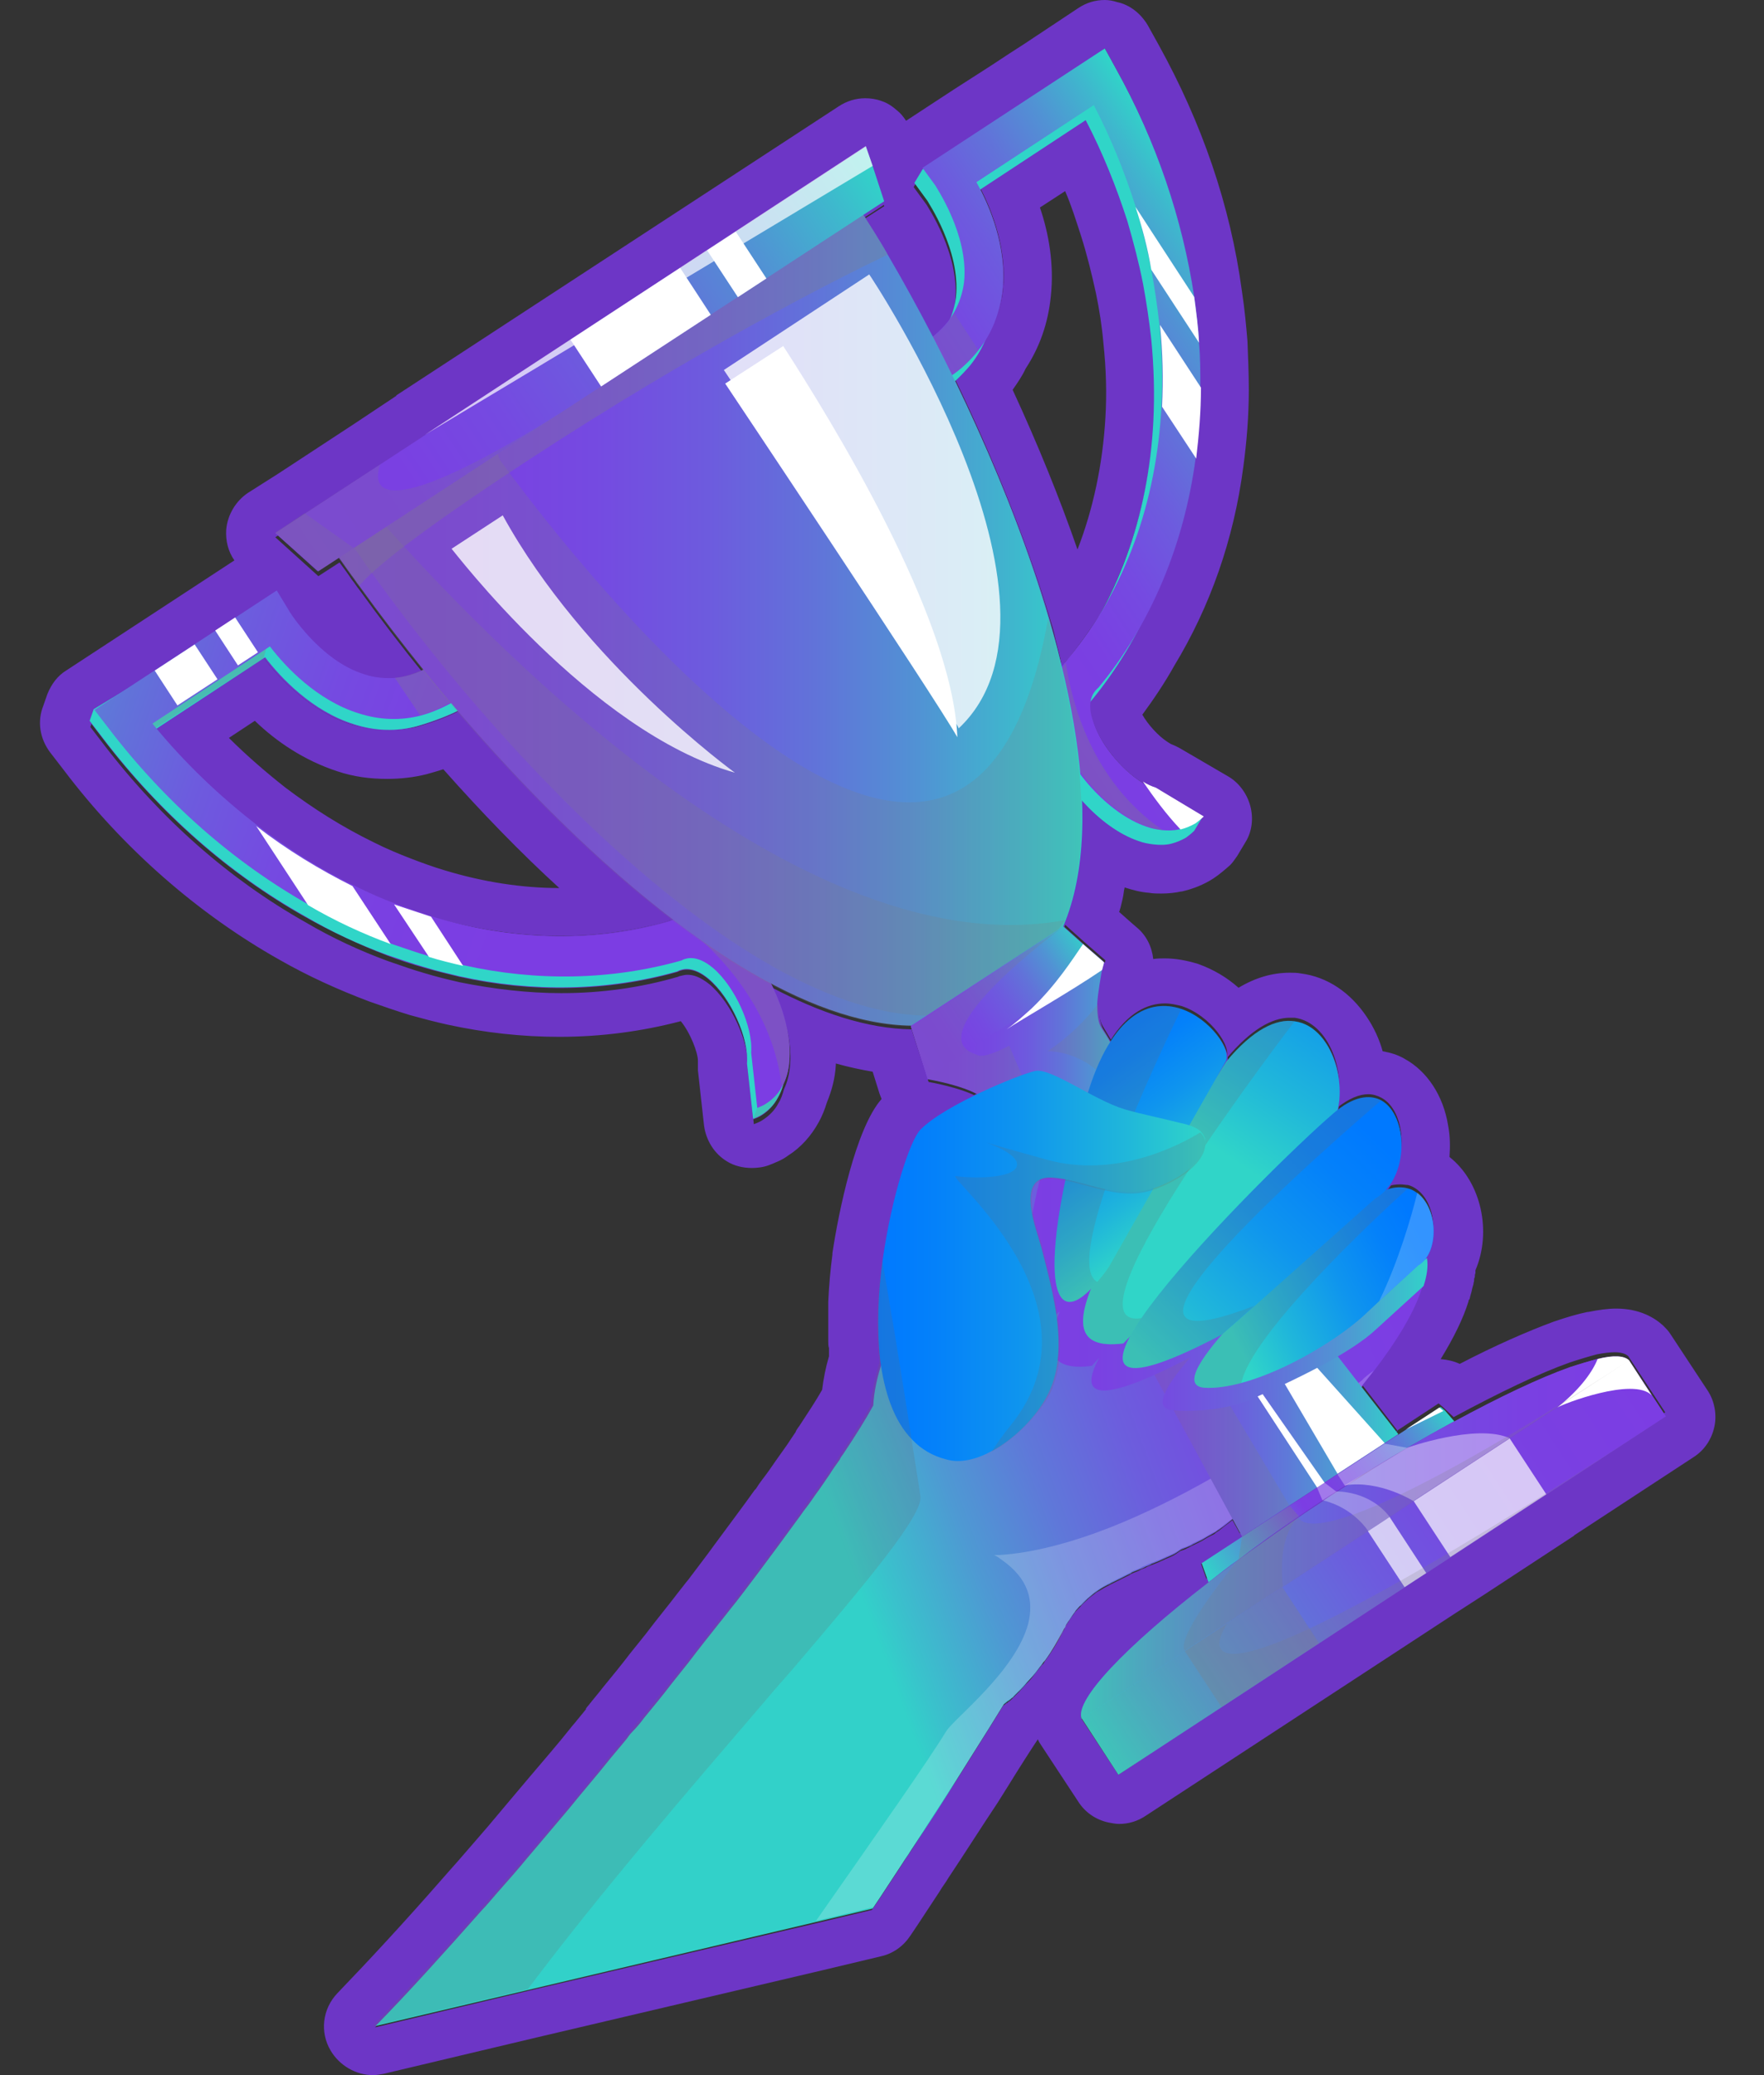 <svg width="17" height="20" viewBox="0 0 17 20" fill="none" xmlns="http://www.w3.org/2000/svg">
<rect x="0" y="0" width="17" height="20" fill="#333333" stroke="none"/>
<path opacity="0.2" d="M10.555 0.987L10.469 1.151L9.338 1.888L9.232 1.73L10.555 0.987Z" fill="#808080"/>
<path d="M9.799 1.027L9.453 1.254L9.672 1.59L10.019 1.363L9.799 1.027Z" fill="white"/>
<path d="M10.156 0.789L9.985 0.901L10.205 1.237L10.376 1.125L10.156 0.789Z" fill="white"/>
<path d="M14.903 14.401L16.055 13.651L15.699 13.112C15.653 13.066 15.548 13.066 15.397 13.098C15.318 13.118 15.232 13.145 15.133 13.177C14.838 13.283 14.449 13.46 14.015 13.704L13.91 13.605L13.87 13.572L13.239 13.987L12.89 14.217L13.344 13.921L13.476 13.835L13.12 13.375C13.16 13.322 13.199 13.276 13.239 13.223C13.463 12.934 13.64 12.645 13.713 12.408C13.719 12.395 13.719 12.381 13.726 12.375C13.726 12.368 13.726 12.368 13.726 12.362C13.732 12.348 13.732 12.329 13.739 12.316C13.739 12.309 13.739 12.309 13.739 12.302C13.739 12.296 13.739 12.289 13.745 12.283C13.745 12.276 13.745 12.27 13.745 12.263C13.745 12.256 13.745 12.243 13.745 12.237C13.745 12.23 13.745 12.217 13.745 12.21C13.745 12.204 13.745 12.197 13.745 12.184C13.745 12.171 13.745 12.158 13.745 12.145C13.87 11.973 13.838 11.645 13.666 11.513C13.64 11.493 13.607 11.473 13.574 11.467C13.515 11.447 13.436 11.454 13.357 11.487C13.581 11.243 13.548 10.75 13.318 10.625C13.213 10.566 13.068 10.585 12.89 10.723C12.982 10.408 12.824 9.894 12.482 9.855C12.305 9.835 12.088 9.934 11.824 10.243C11.877 10.131 11.673 9.829 11.397 9.737C11.186 9.664 10.93 9.717 10.713 10.052C10.686 10.006 10.66 9.967 10.633 9.921C10.601 9.868 10.594 9.783 10.594 9.691C10.601 9.572 10.62 9.441 10.64 9.362C10.647 9.316 10.66 9.289 10.66 9.289L10.653 9.283L10.601 9.237L10.456 9.112L10.258 8.934C10.265 8.914 10.272 8.894 10.278 8.875C10.285 8.855 10.291 8.835 10.298 8.816C10.305 8.802 10.305 8.789 10.311 8.776C10.324 8.743 10.331 8.71 10.338 8.677C10.344 8.664 10.344 8.651 10.351 8.638C10.364 8.592 10.37 8.552 10.377 8.506C10.377 8.493 10.383 8.473 10.383 8.46C10.39 8.427 10.397 8.394 10.397 8.362C10.397 8.342 10.403 8.329 10.403 8.309C10.41 8.263 10.416 8.217 10.416 8.171C10.416 8.158 10.416 8.138 10.416 8.118C10.416 8.085 10.423 8.046 10.423 8.013C10.423 7.993 10.423 7.973 10.423 7.954C10.423 7.914 10.423 7.875 10.423 7.835C10.423 7.816 10.423 7.789 10.423 7.769C10.423 7.75 10.423 7.737 10.423 7.717C10.588 7.901 10.785 8.059 10.982 8.125C11.035 8.144 11.081 8.151 11.127 8.158C11.186 8.164 11.245 8.164 11.298 8.151C11.351 8.138 11.397 8.118 11.443 8.092C11.469 8.072 11.495 8.052 11.522 8.026L11.601 7.894L11.14 7.625C11.101 7.612 11.055 7.592 11.015 7.566C10.811 7.441 10.607 7.184 10.541 6.96C10.515 6.881 10.515 6.822 10.528 6.776C10.68 6.592 10.811 6.394 10.93 6.191C11.245 5.671 11.449 5.079 11.535 4.447C11.568 4.223 11.581 3.993 11.581 3.763C11.581 3.618 11.574 3.473 11.568 3.329C11.555 3.184 11.541 3.033 11.522 2.888C11.416 2.144 11.16 1.394 10.765 0.684L10.66 0.493L10.133 0.842L10.002 0.927L9.811 1.052L9.462 1.276L8.903 1.644L8.824 1.776L8.949 1.947C8.949 1.954 9.278 2.421 9.226 2.875C9.219 2.954 9.199 3.033 9.166 3.098C9.12 3.158 9.068 3.217 9.002 3.269C8.857 2.993 8.712 2.723 8.568 2.473C8.528 2.401 8.482 2.335 8.443 2.263C8.41 2.204 8.37 2.144 8.337 2.092L8.541 1.96L8.43 1.618L8.37 1.434L4.094 4.191L4.101 4.184L3.66 4.473L2.936 4.947L2.647 5.131L3.061 5.506L3.265 5.375C3.305 5.427 3.344 5.487 3.384 5.539C3.41 5.572 3.43 5.605 3.456 5.638C3.647 5.901 3.857 6.177 4.081 6.454C3.989 6.493 3.897 6.519 3.811 6.533C3.712 6.546 3.607 6.533 3.509 6.5C3.074 6.362 2.772 5.875 2.772 5.875L2.66 5.691L0.903 6.842L0.864 6.954L0.995 7.125C1.548 7.848 2.212 8.427 2.936 8.835C3.193 8.98 3.462 9.105 3.732 9.21C3.851 9.256 3.976 9.296 4.094 9.329C4.206 9.362 4.318 9.388 4.423 9.414C5.133 9.572 5.851 9.559 6.528 9.368L6.541 9.362C6.574 9.348 6.68 9.309 6.831 9.441C7.041 9.618 7.219 10.006 7.199 10.256L7.258 10.789C7.291 10.776 7.324 10.763 7.351 10.743C7.41 10.704 7.456 10.651 7.495 10.585C7.515 10.546 7.535 10.506 7.548 10.454C7.581 10.388 7.601 10.309 7.607 10.217C7.627 9.993 7.548 9.717 7.423 9.467C7.897 9.717 8.357 9.868 8.778 9.875L8.943 10.381C8.943 10.381 9.252 10.434 9.43 10.533C9.206 10.638 8.982 10.77 8.87 10.881C8.772 10.98 8.594 11.52 8.508 12.125C8.489 12.263 8.476 12.408 8.469 12.552C8.469 12.572 8.469 12.585 8.469 12.605C8.469 12.618 8.469 12.638 8.469 12.651C8.469 12.671 8.469 12.697 8.469 12.717C8.469 12.73 8.469 12.75 8.469 12.763C8.469 12.789 8.469 12.809 8.469 12.829C8.469 12.842 8.469 12.862 8.469 12.875C8.469 12.895 8.469 12.921 8.476 12.941C8.476 12.954 8.476 12.973 8.476 12.987C8.476 13.006 8.482 13.026 8.482 13.046C8.482 13.059 8.482 13.079 8.489 13.092C8.443 13.23 8.41 13.375 8.403 13.513C8.331 13.645 8.232 13.802 8.114 13.98C8.101 14 8.087 14.013 8.081 14.033C8.048 14.079 8.015 14.125 7.982 14.177C7.949 14.223 7.916 14.276 7.883 14.322C7.837 14.381 7.798 14.447 7.745 14.513C7.719 14.546 7.699 14.579 7.673 14.612C7.555 14.776 7.423 14.954 7.285 15.138C7.199 15.25 7.114 15.368 7.022 15.48C6.989 15.52 6.956 15.566 6.923 15.605C6.824 15.73 6.719 15.862 6.62 15.993C6.568 16.059 6.515 16.125 6.462 16.191C6.377 16.302 6.285 16.414 6.193 16.526C6.16 16.572 6.12 16.618 6.081 16.658C6.061 16.677 6.041 16.704 6.028 16.723C5.976 16.789 5.923 16.848 5.87 16.914C5.739 17.079 5.601 17.237 5.469 17.401C5.337 17.559 5.206 17.71 5.074 17.868C4.976 17.987 4.877 18.098 4.778 18.21C4.726 18.27 4.68 18.329 4.627 18.381C4.272 18.783 3.93 19.164 3.607 19.493L5.101 19.138L7.844 18.493L8.397 18.362C8.495 18.217 8.587 18.072 8.68 17.934C8.706 17.888 8.739 17.848 8.765 17.802C8.936 17.546 9.094 17.302 9.232 17.079C9.265 17.026 9.298 16.973 9.331 16.921C9.456 16.723 9.568 16.546 9.66 16.395C9.666 16.388 9.68 16.381 9.693 16.368C9.699 16.362 9.706 16.362 9.712 16.355C9.726 16.348 9.732 16.335 9.745 16.329C9.752 16.329 9.752 16.322 9.758 16.316C9.765 16.309 9.772 16.302 9.778 16.296C9.785 16.289 9.791 16.283 9.798 16.276C9.805 16.27 9.811 16.263 9.818 16.256C9.837 16.237 9.864 16.21 9.884 16.184C9.903 16.164 9.923 16.138 9.943 16.118C9.969 16.092 9.989 16.059 10.015 16.026C10.022 16.02 10.028 16.006 10.035 16C10.041 15.987 10.048 15.98 10.061 15.967C10.12 15.888 10.173 15.789 10.232 15.684C10.239 15.671 10.245 15.658 10.252 15.651C10.252 15.645 10.258 15.638 10.258 15.631C10.265 15.625 10.265 15.618 10.272 15.612C10.278 15.605 10.278 15.598 10.285 15.592C10.305 15.566 10.324 15.533 10.344 15.506C10.351 15.493 10.364 15.48 10.37 15.473C10.383 15.46 10.39 15.447 10.403 15.441C10.423 15.421 10.449 15.395 10.469 15.375C10.495 15.355 10.515 15.335 10.541 15.316C10.555 15.309 10.568 15.296 10.581 15.289C10.607 15.27 10.633 15.256 10.66 15.243C10.68 15.237 10.693 15.223 10.713 15.217C10.726 15.21 10.739 15.204 10.752 15.197C10.758 15.197 10.758 15.191 10.765 15.191C10.778 15.184 10.791 15.177 10.805 15.171C10.818 15.164 10.831 15.158 10.844 15.151C10.857 15.145 10.87 15.138 10.883 15.131C10.883 15.131 10.89 15.131 10.89 15.125C10.916 15.112 10.943 15.105 10.969 15.092C10.989 15.085 11.008 15.079 11.028 15.066C11.048 15.059 11.068 15.052 11.088 15.039C11.107 15.033 11.133 15.02 11.153 15.013C11.18 15 11.199 14.993 11.226 14.98C11.239 14.973 11.258 14.967 11.272 14.96C11.285 14.954 11.298 14.947 11.311 14.941C11.318 14.934 11.324 14.934 11.331 14.927C11.338 14.921 11.344 14.921 11.351 14.914C11.357 14.908 11.364 14.908 11.37 14.901C11.39 14.895 11.416 14.881 11.436 14.875C11.456 14.868 11.469 14.862 11.489 14.848C11.528 14.829 11.574 14.809 11.614 14.783C11.627 14.776 11.647 14.763 11.66 14.756C11.673 14.75 11.693 14.737 11.706 14.73C11.719 14.717 11.739 14.71 11.752 14.697C11.791 14.671 11.831 14.638 11.87 14.605L11.963 14.77L11.568 15.026L11.633 15.21C10.844 15.822 10.351 16.335 10.416 16.52L10.772 17.059L13.528 15.256L13.739 15.118L14.035 14.927L14.903 14.401ZM12.213 14.829C12.219 14.829 12.219 14.822 12.226 14.822C12.219 14.822 12.213 14.822 12.213 14.829ZM13.265 14.131C13.173 14.191 13.081 14.25 12.982 14.309L12.963 14.322C13.068 14.256 13.166 14.191 13.265 14.131ZM4.153 8.835C4.035 8.802 3.916 8.756 3.798 8.71C3.666 8.658 3.535 8.598 3.403 8.539C3.081 8.381 2.772 8.191 2.476 7.967C2.127 7.697 1.798 7.388 1.495 7.026L2.541 6.342C2.699 6.546 2.995 6.862 3.397 6.987C3.601 7.052 3.805 7.059 4.002 7.006C4.107 6.98 4.285 6.921 4.41 6.855C5.041 7.585 5.758 8.309 6.482 8.862C6.462 8.868 6.443 8.875 6.416 8.881C5.693 9.085 4.91 9.059 4.153 8.835ZM10.305 6.342C10.291 6.355 10.278 6.368 10.265 6.388C10.252 6.401 10.239 6.421 10.232 6.441C10.232 6.427 10.226 6.414 10.226 6.401C10.226 6.388 10.219 6.375 10.219 6.362C10.206 6.309 10.193 6.256 10.18 6.204C10.173 6.184 10.173 6.171 10.166 6.151C10.147 6.085 10.133 6.026 10.114 5.96C9.89 5.197 9.561 4.408 9.206 3.671C9.265 3.618 9.318 3.566 9.357 3.513C9.403 3.454 9.449 3.388 9.482 3.316C9.587 3.164 9.647 2.993 9.666 2.809C9.706 2.427 9.568 2.059 9.449 1.829L10.469 1.158C10.633 1.48 10.765 1.802 10.87 2.131C10.93 2.335 10.982 2.533 11.022 2.737C11.055 2.914 11.081 3.092 11.101 3.269C11.127 3.533 11.133 3.802 11.12 4.059C11.088 4.737 10.91 5.381 10.601 5.934C10.508 6.072 10.41 6.21 10.305 6.342Z" fill="#6D36C6"/>
<path d="M10.647 0.467L10.752 0.658C11.147 1.368 11.397 2.118 11.509 2.862C11.528 3.013 11.548 3.158 11.555 3.303C11.568 3.447 11.568 3.592 11.568 3.737C11.568 3.967 11.548 4.197 11.522 4.421C11.436 5.053 11.232 5.645 10.917 6.164C10.798 6.375 10.667 6.566 10.515 6.75C10.509 6.796 10.509 6.855 10.528 6.934C10.594 7.158 10.798 7.408 11.002 7.539C11.042 7.566 11.088 7.586 11.127 7.599L11.588 7.868L11.509 8C11.482 8.026 11.456 8.046 11.43 8.066C11.384 8.092 11.338 8.112 11.285 8.125C11.252 8.132 11.219 8.132 11.186 8.132C11.167 8.132 11.14 8.132 11.12 8.125C11.075 8.118 11.028 8.112 10.976 8.092C10.785 8.026 10.581 7.875 10.417 7.684C10.417 7.704 10.417 7.717 10.417 7.737C10.417 7.757 10.417 7.783 10.417 7.803C10.417 7.842 10.417 7.882 10.417 7.921C10.417 7.941 10.417 7.961 10.417 7.98C10.417 8.013 10.417 8.053 10.41 8.086C10.41 8.105 10.41 8.118 10.41 8.138C10.403 8.184 10.403 8.23 10.397 8.276C10.397 8.296 10.39 8.309 10.39 8.329C10.384 8.362 10.377 8.395 10.377 8.428C10.377 8.441 10.37 8.461 10.37 8.474C10.364 8.52 10.351 8.559 10.344 8.605C10.338 8.618 10.338 8.632 10.331 8.645C10.325 8.678 10.311 8.711 10.305 8.743C10.298 8.757 10.298 8.77 10.292 8.783C10.285 8.803 10.278 8.822 10.272 8.842C10.265 8.862 10.259 8.882 10.252 8.901L10.45 9.079L10.594 9.204L10.647 9.25L10.653 9.257C10.653 9.257 10.647 9.283 10.634 9.329C10.62 9.408 10.594 9.539 10.588 9.658C10.588 9.75 10.594 9.836 10.627 9.888C10.653 9.934 10.68 9.974 10.706 10.02C10.87 9.763 11.055 9.671 11.226 9.671C11.285 9.671 11.338 9.684 11.39 9.697C11.667 9.789 11.877 10.092 11.818 10.204C12.055 9.921 12.259 9.809 12.43 9.809C12.443 9.809 12.463 9.809 12.476 9.809C12.818 9.855 12.976 10.362 12.884 10.678C13.002 10.585 13.101 10.546 13.186 10.546C13.232 10.546 13.272 10.559 13.311 10.579C13.548 10.704 13.581 11.197 13.351 11.441C13.403 11.421 13.45 11.415 13.495 11.415C13.522 11.415 13.548 11.421 13.568 11.421C13.601 11.428 13.634 11.447 13.66 11.467C13.831 11.599 13.864 11.928 13.739 12.099C13.739 12.112 13.739 12.125 13.739 12.138C13.739 12.145 13.739 12.151 13.739 12.165C13.739 12.171 13.739 12.184 13.739 12.191C13.739 12.197 13.739 12.21 13.739 12.217C13.739 12.224 13.739 12.23 13.739 12.237C13.739 12.243 13.739 12.25 13.732 12.257C13.732 12.263 13.732 12.263 13.732 12.27C13.732 12.283 13.726 12.303 13.719 12.316C13.719 12.322 13.719 12.322 13.719 12.329C13.719 12.342 13.713 12.355 13.706 12.362C13.634 12.599 13.456 12.888 13.232 13.178C13.193 13.23 13.153 13.276 13.114 13.329L13.469 13.79L13.338 13.875L12.884 14.171L13.232 13.941L13.864 13.526L13.903 13.559L14.009 13.658C14.45 13.421 14.831 13.237 15.127 13.132C15.226 13.099 15.318 13.072 15.39 13.053C15.456 13.04 15.515 13.033 15.561 13.033C15.62 13.033 15.667 13.046 15.693 13.072L16.048 13.612L14.897 14.362L14.035 14.928L13.739 15.118L13.528 15.257L10.778 17.105L10.423 16.566C10.357 16.382 10.851 15.868 11.64 15.257L11.575 15.072L11.969 14.816L11.877 14.651C11.838 14.684 11.798 14.71 11.759 14.743C11.745 14.757 11.726 14.763 11.713 14.776C11.7 14.79 11.68 14.796 11.667 14.803C11.653 14.809 11.634 14.822 11.62 14.829C11.581 14.855 11.535 14.875 11.495 14.895C11.476 14.901 11.463 14.915 11.443 14.921C11.423 14.934 11.397 14.941 11.377 14.947C11.37 14.954 11.364 14.954 11.357 14.96C11.351 14.967 11.344 14.967 11.338 14.974C11.331 14.98 11.325 14.98 11.318 14.987C11.305 14.993 11.292 15 11.278 15.007C11.265 15.013 11.245 15.02 11.232 15.026C11.206 15.04 11.186 15.046 11.16 15.059C11.14 15.066 11.114 15.079 11.094 15.085C11.075 15.092 11.055 15.099 11.035 15.112C11.015 15.118 10.995 15.125 10.976 15.138C10.95 15.151 10.923 15.158 10.897 15.171C10.897 15.171 10.89 15.171 10.89 15.178C10.877 15.184 10.864 15.191 10.851 15.197C10.838 15.204 10.825 15.21 10.811 15.217C10.798 15.224 10.785 15.23 10.772 15.237C10.765 15.237 10.765 15.243 10.759 15.243C10.745 15.25 10.732 15.257 10.719 15.263C10.7 15.27 10.686 15.283 10.667 15.29C10.64 15.303 10.614 15.322 10.588 15.335C10.575 15.342 10.561 15.349 10.548 15.362C10.522 15.382 10.502 15.395 10.476 15.421C10.456 15.441 10.43 15.46 10.41 15.487C10.397 15.5 10.39 15.507 10.377 15.52C10.364 15.533 10.357 15.54 10.351 15.553C10.331 15.579 10.311 15.605 10.292 15.638C10.285 15.645 10.285 15.651 10.278 15.658C10.272 15.665 10.272 15.671 10.265 15.678C10.265 15.684 10.259 15.691 10.259 15.697C10.252 15.71 10.245 15.724 10.239 15.73C10.186 15.842 10.127 15.934 10.068 16.013C10.061 16.026 10.055 16.04 10.042 16.046C10.035 16.053 10.028 16.066 10.022 16.072C9.996 16.105 9.969 16.138 9.949 16.165C9.93 16.191 9.91 16.21 9.89 16.23C9.864 16.257 9.844 16.283 9.824 16.303C9.818 16.309 9.811 16.316 9.805 16.322C9.798 16.329 9.792 16.335 9.785 16.342C9.778 16.349 9.772 16.355 9.765 16.362C9.759 16.368 9.759 16.368 9.752 16.375C9.739 16.388 9.732 16.395 9.719 16.401C9.713 16.408 9.706 16.415 9.699 16.415C9.686 16.428 9.673 16.434 9.667 16.441C9.574 16.592 9.463 16.77 9.338 16.967C9.305 17.02 9.272 17.072 9.239 17.125C9.094 17.349 8.936 17.592 8.772 17.849C8.746 17.888 8.713 17.934 8.686 17.98C8.594 18.118 8.502 18.263 8.403 18.408L7.851 18.54L5.107 19.184L3.614 19.54C3.93 19.21 4.278 18.829 4.634 18.428C4.686 18.368 4.732 18.316 4.785 18.257C4.884 18.145 4.982 18.026 5.081 17.915C5.213 17.763 5.344 17.605 5.476 17.447C5.614 17.29 5.746 17.125 5.877 16.96C5.93 16.895 5.982 16.835 6.035 16.77C6.055 16.75 6.074 16.724 6.088 16.704C6.127 16.658 6.16 16.612 6.199 16.572C6.292 16.46 6.377 16.349 6.469 16.237C6.522 16.171 6.574 16.105 6.627 16.04C6.732 15.908 6.831 15.776 6.93 15.651C6.963 15.612 6.996 15.566 7.028 15.526C7.121 15.408 7.206 15.296 7.292 15.184C7.43 15 7.561 14.822 7.68 14.658C7.706 14.625 7.726 14.592 7.752 14.559C7.798 14.493 7.844 14.428 7.89 14.368C7.923 14.316 7.956 14.27 7.989 14.224C8.022 14.171 8.055 14.125 8.088 14.079C8.101 14.059 8.114 14.04 8.121 14.026C8.239 13.849 8.338 13.691 8.41 13.559C8.423 13.421 8.456 13.276 8.496 13.138C8.496 13.125 8.496 13.105 8.489 13.092C8.489 13.072 8.482 13.053 8.482 13.033C8.482 13.02 8.482 13 8.482 12.987C8.482 12.967 8.482 12.941 8.476 12.921C8.476 12.908 8.476 12.888 8.476 12.875C8.476 12.855 8.476 12.829 8.476 12.809C8.476 12.796 8.476 12.776 8.476 12.763C8.476 12.743 8.476 12.717 8.476 12.697C8.476 12.684 8.476 12.665 8.476 12.651C8.476 12.632 8.476 12.618 8.476 12.599C8.482 12.454 8.496 12.316 8.515 12.171C8.601 11.566 8.778 11.026 8.877 10.928C8.989 10.809 9.213 10.684 9.436 10.579C9.259 10.48 8.949 10.428 8.949 10.428L8.785 9.921C8.357 9.914 7.903 9.763 7.43 9.513C7.561 9.757 7.634 10.033 7.614 10.263C7.607 10.355 7.588 10.428 7.555 10.5C7.542 10.546 7.528 10.592 7.502 10.632C7.469 10.697 7.417 10.75 7.357 10.79C7.331 10.809 7.298 10.822 7.265 10.835L7.206 10.303C7.226 10.053 7.048 9.664 6.838 9.487C6.746 9.414 6.68 9.395 6.627 9.395C6.588 9.395 6.561 9.408 6.548 9.408L6.535 9.414C6.173 9.52 5.792 9.572 5.41 9.572C5.088 9.572 4.759 9.533 4.43 9.467C4.318 9.441 4.206 9.414 4.101 9.382C3.982 9.349 3.857 9.303 3.739 9.263C3.469 9.164 3.199 9.039 2.943 8.888C2.219 8.48 1.555 7.901 1.002 7.178L0.871 7.007L0.91 6.895L2.667 5.743L2.778 5.928C2.778 5.934 3.081 6.421 3.515 6.553C3.588 6.579 3.667 6.586 3.739 6.586C3.765 6.586 3.792 6.586 3.818 6.579C3.91 6.572 3.996 6.546 4.088 6.5C3.864 6.224 3.653 5.947 3.463 5.684C3.436 5.651 3.417 5.618 3.39 5.586C3.351 5.526 3.311 5.474 3.272 5.421L3.068 5.553L2.653 5.178L2.943 4.993L3.667 4.52L4.107 4.23L4.101 4.237L8.351 1.461L8.41 1.645L8.522 1.987L8.318 2.118C8.351 2.178 8.39 2.23 8.423 2.289C8.463 2.355 8.509 2.428 8.548 2.5C8.693 2.75 8.844 3.02 8.982 3.296C9.048 3.243 9.101 3.184 9.147 3.125C9.18 3.053 9.199 2.98 9.206 2.901C9.252 2.447 8.93 1.98 8.93 1.974L8.805 1.803L8.884 1.671L9.443 1.303L9.792 1.079L9.982 0.954L10.114 0.868L10.647 0.467ZM10.232 6.434C10.245 6.414 10.252 6.401 10.265 6.382C10.278 6.368 10.292 6.355 10.305 6.336C10.41 6.204 10.509 6.066 10.601 5.921C10.91 5.362 11.088 4.724 11.12 4.046C11.134 3.789 11.127 3.526 11.101 3.257C11.081 3.079 11.055 2.901 11.022 2.724C10.982 2.52 10.93 2.322 10.87 2.118C10.765 1.789 10.634 1.461 10.469 1.145L9.449 1.816C9.568 2.046 9.706 2.414 9.667 2.796C9.647 2.987 9.581 3.158 9.482 3.303C9.449 3.368 9.41 3.434 9.357 3.5C9.311 3.559 9.259 3.612 9.206 3.658C9.561 4.395 9.884 5.184 10.114 5.947C10.134 6.013 10.153 6.072 10.167 6.138C10.173 6.158 10.173 6.171 10.18 6.191C10.193 6.243 10.206 6.296 10.219 6.349C10.219 6.362 10.226 6.375 10.226 6.388C10.226 6.408 10.226 6.421 10.232 6.434ZM5.397 9.02C5.746 9.02 6.088 8.974 6.423 8.882C6.443 8.875 6.463 8.868 6.489 8.862C5.765 8.309 5.048 7.586 4.417 6.855C4.292 6.921 4.114 6.98 4.009 7.007C3.923 7.026 3.831 7.039 3.739 7.039C3.627 7.039 3.515 7.02 3.397 6.987C2.996 6.862 2.693 6.539 2.542 6.342L1.496 7.026C1.792 7.382 2.121 7.697 2.476 7.967C2.772 8.191 3.081 8.388 3.403 8.539C3.535 8.605 3.667 8.664 3.798 8.711C3.917 8.757 4.035 8.796 4.153 8.836C4.568 8.954 4.982 9.02 5.397 9.02ZM13.825 13.803C13.818 13.809 13.805 13.816 13.798 13.816C13.805 13.816 13.811 13.809 13.825 13.803ZM12.877 14.375C12.91 14.355 12.936 14.335 12.969 14.316L12.989 14.303C13.081 14.243 13.18 14.184 13.272 14.125C13.173 14.184 13.075 14.25 12.969 14.316C12.936 14.335 12.903 14.355 12.877 14.375ZM12.213 14.829C12.219 14.829 12.219 14.822 12.226 14.822C12.219 14.822 12.213 14.822 12.213 14.829ZM11.785 15.138C11.778 15.138 11.778 15.145 11.772 15.145C11.778 15.145 11.785 15.138 11.785 15.138L11.792 15.132C11.792 15.132 11.792 15.138 11.785 15.138ZM10.647 0C10.555 0 10.469 0.026 10.39 0.079L9.864 0.428L9.732 0.513L9.542 0.638L9.193 0.862L8.732 1.164C8.706 1.125 8.68 1.092 8.647 1.066C8.601 1.026 8.555 0.993 8.496 0.974C8.443 0.954 8.39 0.947 8.338 0.947C8.246 0.947 8.16 0.974 8.081 1.026L3.831 3.803C3.824 3.809 3.818 3.809 3.818 3.816L3.403 4.092L2.68 4.566L2.39 4.75C2.272 4.829 2.193 4.961 2.18 5.105C2.173 5.211 2.199 5.316 2.259 5.401L0.64 6.461C0.555 6.513 0.496 6.592 0.456 6.691L0.417 6.803C0.357 6.954 0.384 7.118 0.482 7.25L0.614 7.421C1.186 8.178 1.91 8.809 2.693 9.25C2.969 9.408 3.259 9.539 3.555 9.651C3.686 9.697 3.818 9.743 3.949 9.783C4.068 9.816 4.193 9.849 4.311 9.875C4.673 9.954 5.035 9.993 5.39 9.993C5.792 9.993 6.186 9.941 6.561 9.842C6.653 9.954 6.726 10.145 6.726 10.224C6.726 10.257 6.726 10.283 6.726 10.316L6.785 10.849C6.805 10.993 6.884 11.118 7.002 11.191C7.074 11.237 7.16 11.257 7.246 11.257C7.298 11.257 7.357 11.25 7.41 11.23C7.476 11.204 7.542 11.178 7.594 11.138C7.719 11.059 7.818 10.947 7.89 10.816C7.923 10.757 7.949 10.691 7.969 10.625C8.015 10.513 8.048 10.395 8.055 10.263C8.055 10.257 8.055 10.25 8.055 10.25C8.173 10.283 8.292 10.309 8.41 10.329L8.476 10.54C8.482 10.559 8.489 10.572 8.496 10.592C8.246 10.875 8.081 11.684 8.022 12.079C8.022 12.085 8.022 12.085 8.022 12.092C8.002 12.243 7.989 12.395 7.982 12.546V12.559C7.982 12.572 7.982 12.592 7.982 12.605C7.982 12.618 7.982 12.632 7.982 12.645V12.658C7.982 12.684 7.982 12.71 7.982 12.737C7.982 12.757 7.982 12.77 7.982 12.79C7.982 12.816 7.982 12.842 7.982 12.868C7.982 12.888 7.982 12.901 7.982 12.921C7.982 12.947 7.982 12.974 7.989 12.993V13.007C7.989 13.02 7.989 13.04 7.989 13.053C7.989 13.059 7.989 13.066 7.989 13.072C7.956 13.184 7.936 13.29 7.923 13.395C7.864 13.5 7.785 13.618 7.699 13.75L7.693 13.757C7.686 13.77 7.673 13.783 7.667 13.803C7.64 13.842 7.614 13.882 7.588 13.921L7.574 13.941C7.542 13.987 7.509 14.033 7.476 14.079C7.436 14.138 7.39 14.204 7.344 14.263C7.324 14.29 7.305 14.316 7.285 14.349L7.272 14.362C7.16 14.52 7.035 14.684 6.89 14.882C6.805 15 6.713 15.118 6.634 15.224C6.601 15.263 6.568 15.309 6.535 15.349C6.436 15.48 6.331 15.605 6.232 15.737C6.18 15.803 6.127 15.868 6.074 15.934C5.989 16.046 5.897 16.158 5.805 16.27L5.785 16.296C5.759 16.329 5.726 16.368 5.699 16.401C5.699 16.401 5.699 16.408 5.693 16.408C5.68 16.428 5.66 16.447 5.647 16.467C5.647 16.467 5.647 16.467 5.647 16.474C5.621 16.507 5.588 16.546 5.561 16.579C5.542 16.605 5.515 16.632 5.496 16.658C5.371 16.816 5.232 16.974 5.094 17.138C4.976 17.276 4.851 17.428 4.706 17.599C4.614 17.704 4.515 17.822 4.41 17.941C4.357 18 4.311 18.053 4.259 18.112C3.897 18.526 3.555 18.895 3.252 19.21C3.107 19.362 3.081 19.585 3.186 19.763C3.272 19.908 3.43 20 3.594 20C3.627 20 3.667 19.993 3.699 19.987L5.193 19.632L7.936 18.987L8.489 18.855C8.607 18.829 8.706 18.757 8.772 18.658C8.871 18.513 8.963 18.368 9.055 18.23C9.081 18.184 9.114 18.145 9.14 18.099C9.311 17.842 9.469 17.592 9.614 17.375C9.647 17.322 9.68 17.27 9.713 17.217C9.831 17.026 9.923 16.882 10.002 16.763C10.009 16.783 10.022 16.803 10.035 16.822L10.39 17.362C10.456 17.467 10.561 17.54 10.686 17.566C10.719 17.572 10.752 17.579 10.785 17.579C10.877 17.579 10.963 17.553 11.042 17.5L13.798 15.697L14.009 15.559L14.305 15.368L15.167 14.803L15.173 14.796L16.318 14.046C16.423 13.98 16.495 13.875 16.522 13.75C16.548 13.632 16.522 13.5 16.456 13.401L16.101 12.862C16.081 12.829 16.055 12.803 16.028 12.776C15.95 12.704 15.805 12.612 15.575 12.612C15.495 12.612 15.403 12.625 15.305 12.645C15.305 12.645 15.305 12.645 15.298 12.645C15.2 12.665 15.094 12.697 14.976 12.737C14.726 12.829 14.41 12.967 14.068 13.145C14.009 13.118 13.95 13.105 13.884 13.099C14.009 12.895 14.101 12.71 14.153 12.54C14.153 12.533 14.153 12.526 14.16 12.526C14.167 12.513 14.167 12.493 14.173 12.48C14.173 12.474 14.18 12.46 14.18 12.454C14.186 12.434 14.186 12.421 14.193 12.401C14.193 12.395 14.2 12.382 14.2 12.375C14.2 12.362 14.206 12.355 14.206 12.342C14.206 12.329 14.206 12.322 14.213 12.309C14.213 12.296 14.213 12.283 14.219 12.27C14.219 12.263 14.219 12.257 14.219 12.25V12.243C14.377 11.875 14.278 11.395 13.969 11.151C13.976 11.053 13.976 10.954 13.956 10.849C13.91 10.559 13.752 10.322 13.535 10.204C13.469 10.165 13.397 10.145 13.325 10.132C13.292 10.013 13.239 9.901 13.173 9.803C13.015 9.566 12.792 9.414 12.535 9.382C12.502 9.375 12.463 9.375 12.43 9.375C12.265 9.375 12.101 9.421 11.936 9.52C11.825 9.421 11.693 9.342 11.542 9.289C11.436 9.257 11.331 9.237 11.226 9.237C11.193 9.237 11.153 9.237 11.114 9.243C11.101 9.125 11.048 9.013 10.95 8.934L10.943 8.928L10.897 8.888L10.785 8.789C10.792 8.776 10.792 8.763 10.798 8.75C10.811 8.697 10.825 8.645 10.831 8.592C10.831 8.579 10.838 8.566 10.838 8.553C10.917 8.579 10.995 8.599 11.075 8.605C11.114 8.612 11.153 8.612 11.193 8.612C11.259 8.612 11.325 8.605 11.384 8.592H11.39C11.502 8.566 11.601 8.526 11.693 8.467C11.752 8.428 11.805 8.382 11.857 8.336C11.884 8.309 11.903 8.276 11.923 8.25L12.002 8.118C12.068 8.013 12.081 7.882 12.048 7.763C12.015 7.645 11.936 7.539 11.831 7.48L11.37 7.211C11.344 7.197 11.318 7.184 11.285 7.171C11.285 7.171 11.272 7.164 11.252 7.151C11.16 7.092 11.061 6.98 11.009 6.888C11.12 6.737 11.226 6.579 11.318 6.414C11.66 5.849 11.89 5.204 11.982 4.5C12.015 4.257 12.035 4.007 12.035 3.757C12.035 3.599 12.028 3.441 12.022 3.289C12.009 3.132 11.995 2.98 11.969 2.809C11.857 1.974 11.581 1.184 11.167 0.434L11.061 0.243C10.995 0.132 10.89 0.046 10.765 0.02C10.726 0.007 10.686 0 10.647 0ZM10.022 2L10.265 1.842C10.325 1.98 10.37 2.125 10.417 2.27C10.476 2.454 10.522 2.645 10.561 2.822C10.594 2.98 10.62 3.145 10.634 3.309C10.66 3.553 10.667 3.796 10.653 4.026C10.627 4.474 10.535 4.908 10.384 5.296C10.213 4.803 10.002 4.283 9.759 3.757C9.805 3.691 9.851 3.625 9.884 3.553C10.022 3.342 10.101 3.112 10.127 2.855C10.16 2.546 10.107 2.25 10.022 2ZM2.206 7.112L2.456 6.947C2.66 7.145 2.93 7.329 3.252 7.434C3.41 7.487 3.568 7.507 3.732 7.507C3.857 7.507 3.989 7.493 4.114 7.461C4.16 7.447 4.213 7.434 4.272 7.414C4.64 7.829 5.015 8.217 5.39 8.559C5.028 8.559 4.653 8.5 4.285 8.388C4.173 8.355 4.068 8.316 3.963 8.276C3.844 8.23 3.719 8.178 3.601 8.118C3.305 7.974 3.022 7.796 2.752 7.592C2.568 7.447 2.384 7.289 2.206 7.112Z" fill="#6D36C6"/>
<path d="M13.745 12.125L13.443 12.349L13.39 12.336L13.278 12.303L13.041 12.237C13.028 12.217 13.021 12.197 13.008 12.171C12.989 12.132 12.962 12.092 12.943 12.053L12.936 12.046C12.923 12.033 12.916 12.013 12.903 12C12.883 11.974 12.864 11.941 12.837 11.915C12.837 11.915 12.837 11.915 12.831 11.908C12.824 11.895 12.811 11.888 12.804 11.882L12.798 11.875C12.798 11.875 12.798 11.868 12.791 11.868C12.785 11.862 12.778 11.855 12.765 11.842C12.758 11.836 12.752 11.829 12.745 11.822C12.732 11.809 12.712 11.796 12.699 11.776C12.66 11.743 12.627 11.711 12.587 11.684C12.581 11.678 12.568 11.671 12.561 11.665C12.535 11.645 12.508 11.632 12.482 11.612C12.475 11.605 12.469 11.599 12.456 11.599C12.403 11.566 12.357 11.54 12.298 11.513C12.298 11.513 12.291 11.513 12.291 11.507C12.285 11.5 12.271 11.5 12.265 11.493C12.252 11.487 12.245 11.48 12.232 11.48C12.225 11.474 12.219 11.474 12.212 11.467C12.186 11.454 12.16 11.441 12.133 11.434C12.127 11.434 12.12 11.428 12.114 11.428C12.1 11.421 12.081 11.415 12.061 11.408C12.035 11.401 12.015 11.388 11.989 11.382C11.962 11.375 11.936 11.362 11.91 11.355C11.896 11.349 11.877 11.349 11.864 11.342C11.837 11.336 11.818 11.329 11.791 11.322C11.765 11.316 11.739 11.309 11.712 11.303C11.673 11.29 11.64 11.283 11.6 11.276C11.561 11.27 11.528 11.257 11.489 11.25C11.489 11.25 11.489 11.25 11.482 11.25H11.469C11.403 11.237 11.337 11.224 11.271 11.211C11.265 11.211 11.265 11.211 11.258 11.211C11.239 11.204 11.225 11.204 11.206 11.197C11.199 11.197 11.199 11.197 11.193 11.197C11.173 11.191 11.146 11.191 11.127 11.184C11.107 11.184 11.094 11.178 11.081 11.178C11.054 11.171 11.028 11.165 11.008 11.165H11.002C10.969 11.158 10.936 11.151 10.903 11.145C10.864 11.138 10.824 11.132 10.785 11.118C10.765 11.112 10.739 11.112 10.719 11.105C10.693 11.099 10.666 11.092 10.64 11.092C10.614 11.086 10.587 11.079 10.561 11.079C10.548 11.072 10.535 11.072 10.515 11.072C10.502 11.072 10.495 11.066 10.482 11.066C10.462 11.059 10.436 11.059 10.416 11.053C10.403 11.053 10.383 11.046 10.37 11.046C10.364 11.046 10.357 11.046 10.35 11.04C10.324 11.04 10.298 11.033 10.278 11.033C10.265 11.033 10.252 11.033 10.239 11.026C10.225 11.026 10.212 11.026 10.199 11.026C10.186 11.026 10.173 11.026 10.16 11.026C10.146 11.026 10.133 11.026 10.12 11.026C10.114 11.026 10.107 11.026 10.1 11.026C10.041 11.026 9.989 11.04 9.929 11.053C9.916 11.059 9.896 11.059 9.883 11.066C9.857 11.072 9.824 11.086 9.798 11.099C9.778 11.105 9.758 11.118 9.739 11.132C9.719 11.145 9.692 11.158 9.673 11.178C9.6 11.23 9.528 11.296 9.456 11.362C9.416 11.401 9.377 11.447 9.337 11.493C9.041 11.842 8.824 12.296 8.66 12.691C8.66 12.691 8.66 12.691 8.66 12.697C8.646 12.724 8.64 12.75 8.627 12.776C8.581 12.882 8.535 13 8.502 13.125C8.456 13.263 8.423 13.408 8.416 13.546C8.344 13.678 8.245 13.836 8.127 14.013C8.114 14.033 8.1 14.046 8.094 14.066C8.061 14.112 8.028 14.158 7.995 14.211C7.962 14.257 7.929 14.309 7.896 14.355C7.85 14.415 7.811 14.48 7.758 14.546C7.732 14.579 7.712 14.612 7.686 14.645C7.567 14.809 7.436 14.987 7.298 15.171C7.212 15.283 7.127 15.401 7.035 15.513C7.002 15.553 6.969 15.599 6.936 15.638C6.837 15.763 6.732 15.895 6.633 16.026C6.581 16.092 6.528 16.158 6.475 16.224C6.39 16.336 6.298 16.447 6.206 16.559C6.173 16.605 6.133 16.651 6.094 16.691C6.074 16.711 6.054 16.737 6.041 16.757C5.989 16.822 5.936 16.882 5.883 16.947C5.752 17.112 5.614 17.27 5.482 17.434C5.35 17.592 5.219 17.744 5.087 17.901C4.989 18.02 4.89 18.132 4.791 18.244C4.739 18.303 4.692 18.362 4.64 18.415C4.285 18.816 3.942 19.197 3.62 19.526L8.41 18.395C8.508 18.25 8.6 18.105 8.692 17.967C8.719 17.921 8.752 17.882 8.778 17.836C8.949 17.579 9.107 17.336 9.245 17.112C9.278 17.059 9.311 17.007 9.344 16.954C9.469 16.757 9.581 16.579 9.673 16.428C9.679 16.421 9.692 16.415 9.706 16.401C9.712 16.395 9.719 16.395 9.725 16.388C9.739 16.382 9.745 16.369 9.758 16.362C9.765 16.362 9.765 16.355 9.771 16.349C9.778 16.342 9.785 16.336 9.791 16.329C9.798 16.322 9.804 16.316 9.811 16.309C9.817 16.303 9.824 16.296 9.831 16.29C9.85 16.27 9.877 16.244 9.896 16.217C9.916 16.197 9.936 16.171 9.956 16.151C9.982 16.125 10.002 16.092 10.028 16.059C10.035 16.053 10.041 16.04 10.048 16.033C10.054 16.02 10.061 16.013 10.074 16C10.133 15.921 10.186 15.822 10.245 15.717C10.252 15.704 10.258 15.691 10.265 15.684C10.265 15.678 10.271 15.671 10.271 15.665C10.278 15.658 10.278 15.651 10.285 15.645C10.291 15.638 10.291 15.632 10.298 15.625C10.318 15.599 10.337 15.566 10.357 15.54C10.364 15.526 10.377 15.513 10.383 15.507C10.396 15.493 10.403 15.48 10.416 15.474C10.436 15.454 10.462 15.428 10.482 15.408C10.508 15.388 10.528 15.368 10.554 15.349C10.568 15.342 10.581 15.329 10.594 15.322C10.62 15.303 10.646 15.29 10.673 15.276C10.693 15.27 10.706 15.257 10.725 15.25C10.739 15.243 10.752 15.237 10.765 15.23C10.771 15.23 10.771 15.224 10.778 15.224C10.791 15.217 10.804 15.211 10.818 15.204C10.831 15.197 10.844 15.191 10.857 15.184C10.87 15.178 10.883 15.171 10.896 15.165C10.896 15.165 10.903 15.165 10.903 15.158C10.929 15.145 10.956 15.138 10.982 15.125C11.002 15.118 11.021 15.112 11.041 15.099C11.061 15.092 11.081 15.086 11.1 15.072C11.12 15.066 11.146 15.053 11.166 15.046C11.193 15.033 11.212 15.026 11.239 15.013C11.252 15.007 11.271 15 11.285 14.993C11.298 14.987 11.311 14.98 11.324 14.974C11.331 14.967 11.337 14.967 11.344 14.961C11.35 14.954 11.357 14.954 11.364 14.947C11.37 14.941 11.377 14.941 11.383 14.934C11.403 14.928 11.429 14.915 11.449 14.908C11.469 14.901 11.482 14.895 11.502 14.882C11.541 14.862 11.587 14.842 11.627 14.816C11.64 14.809 11.66 14.796 11.673 14.79C11.686 14.783 11.706 14.77 11.719 14.763C11.732 14.75 11.752 14.743 11.765 14.73C11.804 14.704 11.844 14.671 11.883 14.638C11.896 14.625 11.916 14.612 11.929 14.599C11.936 14.592 11.943 14.586 11.956 14.579C11.975 14.559 11.995 14.546 12.015 14.526C12.028 14.513 12.041 14.507 12.054 14.493C12.068 14.48 12.081 14.474 12.094 14.461C12.12 14.434 12.146 14.415 12.173 14.388C12.212 14.349 12.252 14.316 12.291 14.276L12.304 14.263C12.331 14.237 12.357 14.211 12.383 14.184C12.423 14.145 12.469 14.099 12.508 14.053C12.528 14.033 12.541 14.02 12.561 14L12.568 13.993C12.587 13.974 12.607 13.954 12.627 13.928C12.646 13.908 12.666 13.882 12.686 13.862C12.752 13.79 12.818 13.717 12.883 13.645C12.916 13.612 12.943 13.572 12.975 13.54C12.982 13.533 12.989 13.526 12.989 13.52C12.989 13.513 12.995 13.513 12.995 13.513C13.002 13.5 13.015 13.493 13.021 13.48C13.035 13.461 13.054 13.447 13.068 13.428C13.081 13.408 13.1 13.395 13.114 13.375C13.153 13.322 13.193 13.276 13.232 13.224C13.456 12.934 13.633 12.645 13.706 12.408C13.712 12.395 13.712 12.382 13.719 12.368C13.725 12.342 13.732 12.322 13.732 12.296C13.732 12.283 13.739 12.276 13.739 12.263C13.739 12.25 13.739 12.243 13.745 12.23C13.745 12.217 13.745 12.211 13.745 12.197C13.745 12.165 13.745 12.145 13.745 12.125ZM12.857 12.191C12.85 12.165 12.864 12.178 12.89 12.197L12.857 12.191Z" fill="url(#paint0_linear_256_549)"/>
<path opacity="0.2" d="M13.239 13.21C13.199 13.263 13.16 13.309 13.12 13.362C13.107 13.382 13.094 13.401 13.074 13.414C13.061 13.434 13.041 13.454 13.028 13.467C13.022 13.48 13.008 13.487 13.002 13.5L12.995 13.507C12.989 13.513 12.982 13.52 12.982 13.526C12.949 13.559 12.923 13.599 12.89 13.632C12.824 13.704 12.758 13.776 12.693 13.849C12.673 13.868 12.653 13.895 12.633 13.914C12.614 13.934 12.594 13.954 12.574 13.98C12.574 13.987 12.568 13.987 12.568 13.987C12.548 14.007 12.535 14.02 12.515 14.039C12.469 14.085 12.43 14.125 12.39 14.171C12.364 14.197 12.338 14.224 12.311 14.25L12.298 14.263C12.258 14.303 12.219 14.342 12.18 14.375C12.153 14.401 12.127 14.428 12.101 14.447C12.088 14.46 12.074 14.474 12.061 14.48C12.048 14.493 12.035 14.5 12.022 14.513C12.002 14.533 11.982 14.553 11.963 14.566C11.956 14.572 11.949 14.579 11.936 14.585C11.923 14.599 11.903 14.612 11.89 14.625C11.851 14.658 11.811 14.684 11.772 14.717C11.758 14.73 11.739 14.737 11.726 14.75C11.713 14.763 11.693 14.77 11.68 14.776C11.666 14.783 11.647 14.796 11.633 14.803C11.594 14.829 11.548 14.849 11.508 14.868C11.489 14.875 11.476 14.888 11.456 14.895C11.436 14.908 11.41 14.914 11.39 14.921C11.383 14.928 11.377 14.928 11.37 14.934C11.364 14.941 11.357 14.941 11.351 14.947C11.344 14.954 11.338 14.954 11.331 14.96C11.318 14.967 11.305 14.974 11.291 14.98C11.278 14.987 11.258 14.993 11.245 15C11.219 15.013 11.199 15.02 11.173 15.033C11.153 15.039 11.127 15.053 11.107 15.059C11.088 15.066 11.068 15.072 11.048 15.085C11.028 15.092 11.008 15.099 10.989 15.112C10.963 15.125 10.936 15.132 10.91 15.145C10.91 15.145 10.903 15.145 10.903 15.151C10.89 15.158 10.877 15.164 10.864 15.171C10.851 15.178 10.838 15.184 10.824 15.191C10.811 15.197 10.798 15.204 10.785 15.21C10.778 15.21 10.778 15.217 10.772 15.217C10.758 15.224 10.745 15.23 10.732 15.237C10.713 15.243 10.699 15.257 10.68 15.263C10.653 15.276 10.627 15.296 10.601 15.309C10.588 15.316 10.574 15.329 10.561 15.335C10.535 15.355 10.515 15.375 10.489 15.395C10.469 15.414 10.443 15.434 10.423 15.46C10.41 15.474 10.403 15.48 10.39 15.493C10.377 15.507 10.37 15.513 10.364 15.526C10.344 15.553 10.324 15.579 10.305 15.612C10.298 15.618 10.298 15.625 10.291 15.632C10.285 15.638 10.285 15.645 10.278 15.651C10.278 15.658 10.272 15.664 10.272 15.671C10.265 15.684 10.258 15.697 10.252 15.704C10.199 15.816 10.14 15.908 10.081 15.987C10.074 16 10.068 16.013 10.055 16.02C10.048 16.026 10.041 16.039 10.035 16.046C10.008 16.079 9.982 16.112 9.962 16.138C9.943 16.164 9.923 16.184 9.903 16.204C9.877 16.23 9.857 16.256 9.837 16.276C9.831 16.283 9.824 16.289 9.818 16.296C9.811 16.303 9.805 16.309 9.798 16.316C9.791 16.322 9.785 16.329 9.778 16.335C9.772 16.342 9.772 16.342 9.765 16.349C9.752 16.362 9.745 16.368 9.732 16.375C9.726 16.381 9.719 16.388 9.712 16.388C9.699 16.401 9.686 16.408 9.68 16.414C9.587 16.566 9.476 16.743 9.351 16.941C9.318 16.993 9.285 17.046 9.252 17.099C9.107 17.322 8.949 17.566 8.785 17.822C8.759 17.862 8.726 17.908 8.699 17.954C8.607 18.092 8.515 18.237 8.416 18.381L7.864 18.513C8.462 17.658 8.943 16.974 9.12 16.684C9.199 16.559 9.791 16.105 9.91 15.645C9.962 15.428 9.916 15.217 9.653 15.033C9.627 15.013 9.607 15 9.581 14.987C9.601 14.987 9.614 14.987 9.634 14.987C9.956 14.967 10.324 14.868 10.693 14.724C11.028 14.592 11.37 14.421 11.693 14.237C11.844 14.151 11.995 14.059 12.14 13.974C12.226 13.921 12.305 13.868 12.39 13.816C12.403 13.803 12.423 13.796 12.436 13.783C12.436 13.783 12.443 13.783 12.443 13.776C12.502 13.737 12.555 13.704 12.614 13.664C12.693 13.612 12.772 13.553 12.851 13.5C12.89 13.474 12.923 13.447 12.963 13.421C13.022 13.382 13.074 13.342 13.127 13.303C13.14 13.283 13.193 13.243 13.239 13.21Z" fill="white"/>
<path d="M7.568 10.316C7.568 10.322 7.568 10.329 7.568 10.329C7.561 10.428 7.535 10.513 7.495 10.579C7.462 10.645 7.41 10.697 7.351 10.737C7.324 10.756 7.291 10.77 7.258 10.783L7.199 10.25C7.219 10 7.041 9.612 6.831 9.434C6.673 9.302 6.574 9.342 6.541 9.355L6.528 9.362C5.857 9.552 5.133 9.566 4.423 9.408C4.311 9.381 4.199 9.355 4.094 9.322C3.976 9.289 3.851 9.243 3.732 9.204C3.462 9.105 3.193 8.98 2.936 8.829C2.212 8.421 1.548 7.842 0.995 7.118L0.864 6.947L0.903 6.835L2.62 5.796L2.732 5.98C2.732 5.987 3.035 6.474 3.469 6.605C3.568 6.638 3.666 6.645 3.772 6.638C3.897 6.625 4.022 6.579 4.153 6.5L4.476 6.816C4.357 6.888 4.133 6.967 4.015 7C3.818 7.052 3.614 7.046 3.41 6.98C3.009 6.855 2.706 6.533 2.555 6.335L1.423 7.079C1.732 7.46 2.081 7.789 2.449 8.072C2.745 8.296 3.055 8.493 3.377 8.645C3.509 8.71 3.64 8.77 3.772 8.816C3.89 8.862 4.008 8.901 4.127 8.941C4.89 9.171 5.666 9.197 6.397 8.987C6.423 8.974 6.456 8.967 6.482 8.96C6.666 8.921 6.87 8.987 7.055 9.138C7.357 9.408 7.587 9.934 7.568 10.316Z" fill="#30D5C8"/>
<path opacity="0.3" d="M2.594 6.145L2.541 6.342L1.436 7.059L1.252 6.895L2.594 6.145Z" fill="#808080"/>
<path opacity="0.2" d="M7.568 10.316C7.568 10.323 7.568 10.33 7.568 10.33C7.562 10.428 7.536 10.514 7.496 10.58C7.463 10.645 7.411 10.698 7.351 10.738C7.325 10.757 7.292 10.77 7.259 10.784L7.299 10.672L7.568 10.316Z" fill="#808080"/>
<path d="M7.608 10.224C7.601 10.322 7.575 10.408 7.535 10.474C7.502 10.54 7.45 10.592 7.39 10.632C7.364 10.651 7.331 10.665 7.298 10.678L7.239 10.145C7.259 9.895 7.081 9.507 6.871 9.329C6.713 9.197 6.614 9.237 6.581 9.25L6.568 9.257C5.897 9.447 5.173 9.461 4.469 9.303C4.358 9.276 4.246 9.25 4.14 9.217C4.022 9.184 3.897 9.138 3.779 9.099C3.509 9 3.239 8.875 2.983 8.724C2.259 8.316 1.594 7.737 1.042 7.013L0.91 6.842L2.667 5.691L2.779 5.875C2.779 5.882 3.081 6.369 3.515 6.5C3.614 6.533 3.713 6.54 3.818 6.533C3.943 6.52 4.068 6.474 4.2 6.395L4.417 6.737C4.298 6.809 4.18 6.862 4.061 6.895C3.864 6.947 3.66 6.941 3.456 6.875C3.055 6.75 2.752 6.428 2.601 6.23L1.469 6.974C1.779 7.355 2.127 7.684 2.496 7.967C2.792 8.191 3.101 8.388 3.423 8.54C3.555 8.605 3.686 8.665 3.818 8.711C3.936 8.757 4.055 8.796 4.173 8.836C4.936 9.066 5.713 9.092 6.443 8.882C6.469 8.869 6.502 8.862 6.529 8.855C6.713 8.816 6.917 8.882 7.101 9.033C7.404 9.303 7.64 9.836 7.608 10.224Z" fill="url(#paint1_linear_256_549)"/>
<path opacity="0.3" d="M7.607 10.223C7.601 10.322 7.575 10.408 7.535 10.473C7.436 9.644 6.838 9.098 6.509 8.855C6.693 8.816 6.897 8.881 7.081 9.033C7.404 9.302 7.64 9.835 7.607 10.223Z" fill="#808080"/>
<path opacity="0.3" d="M3.805 6.533C3.93 6.52 4.055 6.473 4.187 6.395L4.404 6.737C4.285 6.809 4.167 6.862 4.049 6.895L3.805 6.533Z" fill="#808080"/>
<path d="M10.569 0.605L10.674 0.796C11.069 1.507 11.319 2.257 11.43 3C11.45 3.152 11.47 3.296 11.476 3.441C11.49 3.586 11.49 3.73 11.49 3.875C11.49 4.105 11.47 4.336 11.444 4.559C11.332 5.388 11.016 6.152 10.509 6.763L10.496 6.777C10.47 6.803 10.391 6.882 10.45 7.073C10.516 7.296 10.72 7.546 10.924 7.678C10.963 7.704 11.009 7.724 11.049 7.737L11.588 7.875L11.509 8.007C11.483 8.033 11.457 8.053 11.43 8.073C11.384 8.099 11.338 8.119 11.286 8.132C11.233 8.145 11.174 8.145 11.115 8.138C11.069 8.132 11.023 8.125 10.97 8.105C10.601 7.98 10.213 7.546 10.095 7.145C10.023 6.902 10.055 6.684 10.18 6.527C10.194 6.513 10.207 6.5 10.22 6.48C10.766 5.823 11.069 4.974 11.115 4.059C11.128 3.803 11.121 3.54 11.095 3.27C11.075 3.092 11.049 2.915 11.016 2.737C10.976 2.533 10.924 2.336 10.865 2.132C10.759 1.803 10.628 1.474 10.463 1.158L9.332 1.902C9.457 2.125 9.628 2.527 9.582 2.948C9.555 3.165 9.483 3.355 9.351 3.52C9.273 3.612 9.18 3.704 9.075 3.777L8.845 3.441C8.963 3.355 9.055 3.263 9.115 3.158C9.167 3.066 9.2 2.967 9.213 2.862C9.259 2.408 8.937 1.941 8.937 1.934L8.812 1.763L8.891 1.632L10.569 0.605Z" fill="#30D5C8"/>
<path d="M10.647 0.467L10.752 0.658C11.147 1.368 11.397 2.118 11.509 2.862C11.528 3.013 11.548 3.158 11.555 3.302C11.568 3.447 11.568 3.592 11.568 3.737C11.568 3.967 11.548 4.197 11.522 4.421C11.41 5.25 11.094 6.013 10.588 6.625L10.574 6.638C10.548 6.664 10.469 6.743 10.528 6.934C10.594 7.158 10.798 7.408 11.002 7.539C11.041 7.565 11.088 7.585 11.127 7.598L11.588 7.868C11.561 7.894 11.535 7.914 11.509 7.934C11.463 7.96 11.416 7.98 11.364 7.993C11.311 8.006 11.252 8.006 11.193 8C11.147 7.993 11.101 7.987 11.048 7.967C10.68 7.842 10.291 7.408 10.173 7.006C10.101 6.763 10.134 6.546 10.259 6.388C10.272 6.375 10.285 6.362 10.298 6.342C10.844 5.684 11.147 4.835 11.193 3.914C11.206 3.658 11.199 3.394 11.173 3.125C11.153 2.947 11.127 2.769 11.094 2.592C11.055 2.388 11.002 2.19 10.943 1.987C10.838 1.658 10.706 1.329 10.541 1.013L9.41 1.756C9.535 1.98 9.706 2.381 9.66 2.802C9.634 3.019 9.561 3.21 9.43 3.375C9.357 3.467 9.265 3.559 9.153 3.631L8.923 3.296C9.041 3.21 9.134 3.118 9.193 3.013C9.245 2.921 9.278 2.822 9.291 2.717C9.338 2.263 9.015 1.796 9.015 1.789L8.89 1.618L10.647 0.467Z" fill="url(#paint2_linear_256_549)"/>
<path opacity="0.3" d="M11.206 8.001C11.16 7.994 11.114 7.987 11.061 7.968C10.693 7.843 10.305 7.408 10.186 7.007C10.114 6.764 10.147 6.547 10.272 6.389C10.325 6.751 10.515 7.527 11.206 8.001Z" fill="#808080"/>
<path opacity="0.2" d="M9.193 3.013L9.429 3.375C9.357 3.467 9.265 3.559 9.153 3.631L8.923 3.296C9.041 3.217 9.133 3.125 9.193 3.013Z" fill="#808080"/>
<path d="M8.141 1.79C8.233 1.934 8.331 2.086 8.43 2.244C8.469 2.309 8.516 2.382 8.555 2.454C9.147 3.467 9.752 4.75 10.108 5.961C10.575 7.546 10.621 9.013 9.667 9.638C7.956 10.757 5.042 7.842 3.463 5.645C3.437 5.612 3.417 5.579 3.391 5.546C3.285 5.395 3.18 5.244 3.088 5.099L8.141 1.79Z" fill="url(#paint3_linear_256_549)"/>
<path opacity="0.2" d="M10.101 5.96C10.436 7.105 10.555 8.19 10.239 8.94C10.114 9.23 9.93 9.466 9.66 9.644C7.949 10.762 5.035 7.848 3.456 5.651C3.43 5.618 3.41 5.585 3.384 5.552C3.278 5.401 3.173 5.249 3.081 5.105L4.68 4.059L4.818 4.434C4.818 4.427 9.259 10.703 10.101 5.96Z" fill="#808080"/>
<path opacity="0.2" d="M10.265 8.868C7.733 9.335 4.7 6.21 3.496 4.822L3.226 5C3.318 5.145 3.423 5.289 3.529 5.447C3.555 5.48 3.575 5.513 3.601 5.546C5.16 7.717 8.016 10.579 9.733 9.585L10.265 8.868Z" fill="#808080"/>
<path opacity="0.3" d="M8.141 1.79C8.233 1.934 8.331 2.086 8.43 2.244C8.469 2.309 8.516 2.382 8.555 2.454C8.062 2.691 6.726 3.362 5.062 4.454C4.009 5.145 3.601 5.48 3.463 5.645C3.437 5.612 3.417 5.579 3.391 5.546C3.285 5.395 3.18 5.244 3.088 5.099L8.141 1.79Z" fill="#808080"/>
<path d="M8.344 1.414L8.409 1.598L8.521 1.94L3.067 5.506L2.653 5.138L8.344 1.414Z" fill="url(#paint4_linear_256_549)"/>
<path d="M10.64 9.276C10.64 9.276 10.634 9.302 10.62 9.348C10.607 9.427 10.581 9.559 10.574 9.677C10.574 9.769 10.581 9.855 10.614 9.907C10.745 10.105 10.844 10.309 10.91 10.499C10.936 10.572 10.956 10.644 10.969 10.716C10.969 10.73 10.976 10.736 10.976 10.749C10.982 10.776 10.989 10.809 10.989 10.835C11.028 11.111 10.976 11.328 10.824 11.427C10.745 11.48 10.64 11.493 10.528 11.473C10.41 11.453 10.278 11.387 10.147 11.295C9.93 11.144 9.713 10.914 9.522 10.631C9.423 10.48 8.936 10.401 8.936 10.401V10.394L8.778 9.894L10.245 8.934L10.443 9.111L10.588 9.236L10.64 9.282V9.276Z" fill="url(#paint5_linear_256_549)"/>
<path d="M10.634 9.27L8.936 10.382L8.778 9.888L10.245 8.928L10.443 9.105L10.588 9.23L10.634 9.27Z" fill="url(#paint6_linear_256_549)"/>
<path opacity="0.2" d="M10.535 11.473C10.226 11.414 9.831 11.098 9.528 10.631C9.43 10.48 8.943 10.401 8.943 10.401L8.778 9.894L10.245 8.934C10.245 8.934 8.811 9.98 9.41 10.164C9.476 10.216 9.726 10.078 9.726 10.078C9.726 10.065 10.147 11.203 10.489 11.085C10.647 11.019 10.614 11.23 10.535 11.473Z" fill="#808080"/>
<path d="M11.35 11.092L10.317 11.77L10.153 11.296L10.646 10.974L10.988 10.75L11.081 10.835L11.304 11.046L11.35 11.092Z" fill="url(#paint7_linear_256_549)"/>
<path d="M13.476 13.822L11.97 14.809L10.318 11.763L11.351 11.092L11.391 11.144L13.476 13.822Z" fill="url(#paint8_linear_256_549)"/>
<path d="M14.015 13.698C13.87 13.777 13.719 13.862 13.561 13.954C13.37 14.066 13.167 14.191 12.969 14.316C12.917 14.349 12.857 14.389 12.805 14.421C12.706 14.487 12.614 14.546 12.522 14.612C12.318 14.75 12.12 14.889 11.943 15.027C11.838 15.099 11.739 15.178 11.647 15.25L11.581 15.066L13.884 13.56L13.923 13.592L14.015 13.698Z" fill="url(#paint9_linear_256_549)"/>
<path d="M15.699 13.112L16.054 13.651L10.778 17.105L10.423 16.559L15.699 13.112Z" fill="url(#paint10_linear_256_549)"/>
<path d="M15.699 13.111L10.423 16.565C10.357 16.381 10.851 15.868 11.64 15.256C11.903 15.052 12.199 14.842 12.515 14.624C12.607 14.559 12.706 14.499 12.798 14.434C13.226 14.157 13.633 13.907 14.008 13.703C14.449 13.467 14.831 13.282 15.127 13.177C15.226 13.144 15.318 13.118 15.39 13.098C15.548 13.059 15.653 13.065 15.699 13.111Z" fill="url(#paint11_linear_256_549)"/>
<path d="M10.64 9.276C10.64 9.276 10.634 9.303 10.621 9.349C10.312 9.559 9.851 9.822 9.7 9.921C9.785 9.862 9.864 9.789 9.937 9.724C10.18 9.493 10.338 9.243 10.437 9.099L10.581 9.224L10.634 9.27L10.64 9.276Z" fill="white"/>
<path opacity="0.7" d="M11.39 11.145C11.193 11.25 10.647 11.546 10.647 11.546L11.292 11.046L11.344 11.092L11.39 11.145Z" fill="white"/>
<path d="M13.91 13.599L13.548 13.777L13.871 13.566L13.91 13.599Z" fill="white"/>
<path opacity="0.7" d="M8.344 1.408L8.41 1.599L4.094 4.191L8.344 1.408Z" fill="white"/>
<path opacity="0.3" d="M10.482 11.072L10.659 11.539L10.317 11.763L10.153 11.296L10.482 11.072Z" fill="#808080"/>
<path opacity="0.2" d="M10.661 11.539L12.424 14.506L12.397 14.526L11.97 14.809L10.318 11.763L10.661 11.539Z" fill="#808080"/>
<path opacity="0.2" d="M5.423 3.967L3.067 5.507L2.653 5.132L3.666 4.474C3.607 4.625 3.508 5.165 5.423 3.967Z" fill="#808080"/>
<path opacity="0.2" d="M3.409 5.282L3.067 5.506L2.653 5.138L2.936 4.947L3.409 5.282Z" fill="#808080"/>
<path opacity="0.8" d="M7.082 7.447C7.082 7.447 5.628 6.394 4.845 4.967L4.352 5.289C4.358 5.289 5.687 7.052 7.082 7.447Z" fill="url(#paint12_linear_256_549)"/>
<path opacity="0.3" d="M12.516 14.612C12.312 14.751 12.115 14.889 11.937 15.027L11.97 14.81L12.43 14.514L12.516 14.612Z" fill="#808080"/>
<path opacity="0.2" d="M11.936 15.026C11.936 15.026 11.325 15.77 11.417 15.908L12.364 15.289C12.364 15.289 12.292 14.829 12.522 14.612L11.936 15.026Z" fill="#808080"/>
<path opacity="0.3" d="M12.359 15.297L11.418 15.913L11.771 16.453L12.712 15.837L12.359 15.297Z" fill="#808080"/>
<path opacity="0.8" d="M9.239 7.02C9.239 7.02 9.233 7 9.213 6.973C8.976 6.559 6.976 3.566 6.976 3.566L8.377 2.645C8.384 2.651 10.502 5.835 9.239 7.02Z" fill="url(#paint13_linear_256_549)"/>
<path d="M9.226 7.105C8.989 6.69 6.989 3.697 6.989 3.697L7.548 3.335C8.002 4.039 9.18 5.94 9.226 7.105Z" fill="white"/>
<path d="M6.555 2.582L5.498 3.274L5.793 3.725L6.85 3.034L6.555 2.582Z" fill="white"/>
<path d="M7.091 2.233L6.815 2.413L7.111 2.864L7.386 2.684L7.091 2.233Z" fill="white"/>
<path d="M11.179 3.131L11.574 3.736C11.574 3.966 11.554 4.197 11.528 4.42L11.199 3.92C11.212 3.657 11.206 3.394 11.179 3.131Z" fill="white"/>
<path d="M10.943 1.994L11.509 2.863C11.529 3.014 11.549 3.159 11.555 3.303L11.095 2.599C11.062 2.395 11.009 2.198 10.943 1.994Z" fill="white"/>
<path d="M3.397 8.54L3.765 9.099C3.496 9 3.226 8.875 2.969 8.724L2.469 7.961C2.765 8.191 3.081 8.382 3.397 8.54Z" fill="white"/>
<path d="M4.154 8.835L4.463 9.309C4.351 9.283 4.239 9.256 4.134 9.223L3.798 8.717C3.917 8.756 4.035 8.796 4.154 8.835Z" fill="white"/>
<path d="M11.601 7.869C11.574 7.895 11.548 7.915 11.522 7.935C11.476 7.961 11.43 7.981 11.377 7.994C11.239 7.849 11.114 7.678 11.015 7.533C11.055 7.56 11.101 7.579 11.14 7.592L11.601 7.869Z" fill="white"/>
<path d="M13.344 13.908L12.89 14.204L11.522 11.875L13.344 13.908Z" fill="white"/>
<path d="M12.765 14.29L12.693 14.336L11.219 12.079L12.765 14.29Z" fill="white"/>
<path opacity="0.3" d="M13.561 13.954C13.37 14.065 13.166 14.19 12.963 14.322L12.89 14.21L13.344 13.914L13.561 13.954Z" fill="white"/>
<path opacity="0.3" d="M12.765 14.29L12.877 14.375L12.745 14.461L12.692 14.336L12.765 14.29Z" fill="white"/>
<path opacity="0.4" d="M13.562 13.953C13.562 13.953 14.226 13.717 14.548 13.861L13.621 14.467C13.621 14.467 13.298 14.263 12.963 14.315L13.562 13.953Z" fill="white"/>
<path opacity="0.3" d="M12.877 14.375C12.877 14.375 13.199 14.362 13.396 14.625C13.39 14.618 13.186 14.757 13.186 14.757C13.186 14.757 13.047 14.533 12.752 14.461L12.877 14.375Z" fill="white"/>
<path opacity="0.7" d="M13.392 14.621L13.183 14.758L13.536 15.297L13.745 15.161L13.392 14.621Z" fill="white"/>
<path opacity="0.7" d="M14.549 13.863L13.624 14.468L13.977 15.007L14.902 14.402L14.549 13.863Z" fill="white"/>
<path d="M15.7 13.111L15.917 13.447C15.739 13.269 15.061 13.532 15.009 13.565C15.246 13.374 15.351 13.21 15.397 13.098C15.548 13.059 15.653 13.065 15.7 13.111Z" fill="white"/>
<path opacity="0.2" d="M16.055 13.651L10.779 17.105L10.423 16.566L11.831 15.645C11.831 15.638 10.818 17.079 16.055 13.651Z" fill="#808080"/>
<path opacity="0.2" d="M15.699 13.111L10.423 16.565C10.357 16.381 10.851 15.868 11.64 15.256C11.903 15.052 12.199 14.842 12.515 14.624C12.561 14.73 12.949 14.901 15.699 13.111Z" fill="#808080"/>
<path opacity="0.2" d="M10.094 10.132C10.292 10.125 10.811 10.29 10.772 10.842C10.739 10.882 10.7 10.928 10.647 10.974C10.68 10.947 10.844 10.849 11.002 10.836C11.028 10.836 11.055 10.836 11.081 10.836L10.989 10.75C10.989 10.737 10.982 10.73 10.982 10.717C10.982 10.704 10.976 10.684 10.969 10.671C10.963 10.651 10.963 10.638 10.956 10.618C10.943 10.579 10.936 10.54 10.917 10.5C10.851 10.309 10.752 10.105 10.621 9.908C10.588 9.855 10.581 9.77 10.581 9.678C10.469 9.822 10.305 9.994 10.094 10.132Z" fill="#808080"/>
<path d="M12.042 13.493C11.778 13.605 11.41 13.605 11.305 13.592C11.107 13.579 11.226 13.362 11.476 13.079C10.548 13.566 10.397 13.447 10.594 13.085L10.522 13.164C10.114 13.217 10.061 13.013 10.213 12.638C9.785 13.072 9.752 12.316 10.114 11.007C10.311 11 10.515 11.046 10.719 11.092C11.469 11.25 12.436 11.355 12.903 12C12.956 12.072 13.002 12.151 13.042 12.237L13.45 12.349L13.752 12.125C13.765 12.204 13.752 12.296 13.719 12.395L13.265 12.809C13.015 13.046 12.463 13.309 12.042 13.493Z" fill="url(#paint14_linear_256_549)"/>
<path d="M11.963 13.329C11.838 13.362 11.713 13.382 11.608 13.375C11.147 13.342 12.43 12.178 13.108 11.619C13.299 11.461 13.45 11.421 13.568 11.454C13.601 11.461 13.634 11.48 13.66 11.5C13.864 11.652 13.871 12.079 13.667 12.197L13.292 12.54L13.18 12.645C12.93 12.888 12.404 13.211 11.963 13.329Z" fill="url(#paint15_linear_256_549)"/>
<path opacity="0.2" d="M11.963 13.329C11.838 13.362 11.713 13.382 11.608 13.375C11.147 13.342 12.43 12.178 13.108 11.619C13.299 11.461 13.45 11.421 13.568 11.454C13.233 11.757 12.062 12.855 11.963 13.329Z" fill="#696969"/>
<path d="M10.825 12.948C9.89 13.066 10.818 11.843 11.818 10.231C12.075 9.922 12.298 9.816 12.476 9.843C12.877 9.895 13.029 10.599 12.812 10.863L11.081 12.685L10.825 12.948Z" fill="url(#paint16_linear_256_549)"/>
<path opacity="0.2" d="M10.825 12.948C9.89 13.066 10.818 11.843 11.818 10.231C12.075 9.922 12.298 9.816 12.476 9.843C12.062 10.389 10.127 12.981 11.081 12.685L10.825 12.948Z" fill="#696969"/>
<path d="M11.778 12.861C9.364 14.131 12.193 11.296 12.851 10.73C13.041 10.565 13.199 10.546 13.311 10.605C13.574 10.749 13.588 11.361 13.252 11.552L12.094 12.585L11.778 12.861Z" fill="url(#paint17_linear_256_549)"/>
<path opacity="0.2" d="M11.778 12.861C9.364 14.131 12.193 11.296 12.851 10.73C13.041 10.565 13.199 10.546 13.311 10.605C12.936 10.927 10.134 13.341 12.088 12.585L11.778 12.861Z" fill="#696969"/>
<path d="M10.47 10.579C10.713 9.756 11.088 9.625 11.384 9.724C11.66 9.816 11.871 10.118 11.812 10.23L10.687 12.21C10.647 12.27 10.608 12.316 10.575 12.355C10.062 12.96 10.029 12.079 10.47 10.579Z" fill="url(#paint18_linear_256_549)"/>
<path opacity="0.2" d="M10.47 10.579C10.713 9.756 11.088 9.625 11.384 9.724C11.18 10.145 10.22 12.171 10.575 12.355C10.062 12.96 10.029 12.079 10.47 10.579Z" fill="#696969"/>
<path d="M10.035 12.02C10.147 12.46 10.318 13.033 10.087 13.46C9.982 13.658 9.778 13.868 9.555 13.987C9.41 14.066 9.252 14.105 9.12 14.066C8.989 14.033 8.877 13.967 8.791 13.875C8.614 13.697 8.522 13.414 8.482 13.105C8.449 12.796 8.462 12.454 8.508 12.132C8.594 11.526 8.772 10.987 8.87 10.888C9.101 10.651 9.824 10.355 9.976 10.322C10.127 10.289 10.535 10.599 10.837 10.691C11.015 10.743 11.193 10.776 11.37 10.822C11.43 10.835 11.515 10.855 11.568 10.901C11.587 10.921 11.607 10.947 11.614 10.98C11.627 11.079 11.574 11.164 11.489 11.243C11.351 11.368 11.133 11.46 11.015 11.48C10.699 11.533 10.436 11.368 10.133 11.349C9.778 11.335 9.989 11.849 10.035 12.02Z" fill="url(#paint19_linear_256_549)"/>
<path opacity="0.2" d="M9.555 13.993C9.601 13.921 9.66 13.835 9.746 13.73C10.68 12.565 9.088 11.315 9.213 11.335C9.338 11.355 9.752 11.368 9.798 11.243C9.831 11.144 9.614 11.052 9.509 11.013C9.594 11.039 9.759 11.085 10.088 11.177C10.752 11.361 11.364 11.039 11.568 10.914C11.588 10.934 11.607 10.96 11.614 10.993C11.647 11.25 11.206 11.46 11.015 11.493C10.706 11.546 10.436 11.381 10.134 11.361C9.792 11.342 10.002 11.848 10.048 12.026C10.16 12.467 10.331 13.039 10.101 13.467C9.982 13.658 9.778 13.875 9.555 13.993Z" fill="#696969"/>
<path opacity="0.2" d="M13.666 12.198L13.291 12.54C13.475 12.165 13.607 11.711 13.659 11.494C13.863 11.652 13.87 12.079 13.666 12.198Z" fill="white"/>
<path opacity="0.2" d="M8.502 12.138C8.502 12.151 8.528 12.29 8.561 12.487C8.574 12.566 8.587 12.658 8.607 12.757C8.66 13.092 8.732 13.513 8.785 13.875C8.817 14.086 8.85 14.276 8.87 14.421C8.896 14.599 8.37 15.23 7.64 16.086C7.548 16.191 7.449 16.303 7.35 16.421C6.646 17.243 5.804 18.217 5.087 19.171L3.594 19.526C3.91 19.197 4.258 18.816 4.613 18.415C4.666 18.355 4.712 18.303 4.765 18.243C4.863 18.132 4.962 18.013 5.061 17.901C5.192 17.75 5.324 17.592 5.456 17.434C5.594 17.276 5.725 17.112 5.857 16.947C5.91 16.882 5.962 16.822 6.015 16.757C6.035 16.737 6.054 16.711 6.067 16.691C6.107 16.645 6.14 16.599 6.179 16.559C6.271 16.447 6.357 16.336 6.449 16.224C6.502 16.158 6.554 16.092 6.607 16.026C6.712 15.895 6.811 15.763 6.91 15.638C6.942 15.599 6.975 15.553 7.008 15.513C7.1 15.395 7.186 15.283 7.271 15.171C7.41 14.987 7.541 14.809 7.66 14.645C7.686 14.612 7.706 14.579 7.732 14.546C7.778 14.48 7.824 14.415 7.87 14.355C7.903 14.303 7.936 14.257 7.969 14.211C8.002 14.158 8.035 14.112 8.067 14.066C8.081 14.046 8.094 14.026 8.1 14.013C8.219 13.836 8.317 13.678 8.39 13.546C8.403 13.408 8.436 13.263 8.475 13.125C8.442 12.868 8.449 12.592 8.482 12.316C8.488 12.25 8.495 12.191 8.502 12.138Z" fill="#696969"/>
<path d="M1.876 6.211L1.491 6.463L1.71 6.799L2.096 6.547L1.876 6.211Z" fill="white"/>
<path d="M2.266 5.951L2.074 6.077L2.293 6.413L2.486 6.287L2.266 5.951Z" fill="white"/>
<defs>
<linearGradient id="paint0_linear_256_549" x1="13.664" y1="13.057" x2="8.185" y2="15.071" gradientUnits="userSpaceOnUse">
<stop stop-color="#7C3DE3"/>
<stop offset="0.183" stop-color="#7A41E2"/>
<stop offset="0.346" stop-color="#754BE0"/>
<stop offset="0.503" stop-color="#6C5EDD"/>
<stop offset="0.655" stop-color="#5F78D9"/>
<stop offset="0.804" stop-color="#4E99D3"/>
<stop offset="0.949" stop-color="#3AC1CC"/>
<stop offset="1" stop-color="#32D1C9"/>
</linearGradient>
<linearGradient id="paint1_linear_256_549" x1="5.152" y1="8.342" x2="-1.033" y2="6.166" gradientUnits="userSpaceOnUse">
<stop stop-color="#7C3DE3"/>
<stop offset="0.198" stop-color="#7A40E2"/>
<stop offset="0.36" stop-color="#754AE1"/>
<stop offset="0.509" stop-color="#6D5BDE"/>
<stop offset="0.65" stop-color="#6173D9"/>
<stop offset="0.785" stop-color="#5192D4"/>
<stop offset="0.915" stop-color="#3EB8CD"/>
<stop offset="1" stop-color="#30D5C8"/>
</linearGradient>
<linearGradient id="paint2_linear_256_549" x1="9.122" y1="5.484" x2="12.49" y2="3.281" gradientUnits="userSpaceOnUse">
<stop stop-color="#7C3DE3"/>
<stop offset="0.198" stop-color="#7A40E2"/>
<stop offset="0.36" stop-color="#754AE1"/>
<stop offset="0.509" stop-color="#6D5BDE"/>
<stop offset="0.65" stop-color="#6173D9"/>
<stop offset="0.785" stop-color="#5192D4"/>
<stop offset="0.915" stop-color="#3EB8CD"/>
<stop offset="1" stop-color="#30D5C8"/>
</linearGradient>
<linearGradient id="paint3_linear_256_549" x1="3.081" y1="5.837" x2="10.427" y2="5.837" gradientUnits="userSpaceOnUse">
<stop stop-color="#7C3DE3"/>
<stop offset="0.198" stop-color="#7A40E2"/>
<stop offset="0.36" stop-color="#754AE1"/>
<stop offset="0.509" stop-color="#6D5BDE"/>
<stop offset="0.65" stop-color="#6173D9"/>
<stop offset="0.785" stop-color="#5192D4"/>
<stop offset="0.915" stop-color="#3EB8CD"/>
<stop offset="1" stop-color="#30D5C8"/>
</linearGradient>
<linearGradient id="paint4_linear_256_549" x1="2.8" y1="5.36" x2="8.493" y2="1.637" gradientUnits="userSpaceOnUse">
<stop stop-color="#7C3DE3"/>
<stop offset="0.198" stop-color="#7A40E2"/>
<stop offset="0.36" stop-color="#754AE1"/>
<stop offset="0.509" stop-color="#6D5BDE"/>
<stop offset="0.65" stop-color="#6173D9"/>
<stop offset="0.785" stop-color="#5192D4"/>
<stop offset="0.915" stop-color="#3EB8CD"/>
<stop offset="1" stop-color="#30D5C8"/>
</linearGradient>
<linearGradient id="paint5_linear_256_549" x1="8.778" y1="10.203" x2="11.009" y2="10.203" gradientUnits="userSpaceOnUse">
<stop stop-color="#7C3DE3"/>
<stop offset="0.198" stop-color="#7A40E2"/>
<stop offset="0.36" stop-color="#754AE1"/>
<stop offset="0.509" stop-color="#6D5BDE"/>
<stop offset="0.65" stop-color="#6173D9"/>
<stop offset="0.785" stop-color="#5192D4"/>
<stop offset="0.915" stop-color="#3EB8CD"/>
<stop offset="1" stop-color="#30D5C8"/>
</linearGradient>
<linearGradient id="paint6_linear_256_549" x1="8.799" y1="10.172" x2="10.498" y2="9.061" gradientUnits="userSpaceOnUse">
<stop stop-color="#7C3DE3"/>
<stop offset="0.198" stop-color="#7A40E2"/>
<stop offset="0.36" stop-color="#754AE1"/>
<stop offset="0.509" stop-color="#6D5BDE"/>
<stop offset="0.65" stop-color="#6173D9"/>
<stop offset="0.785" stop-color="#5192D4"/>
<stop offset="0.915" stop-color="#3EB8CD"/>
<stop offset="1" stop-color="#30D5C8"/>
</linearGradient>
<linearGradient id="paint7_linear_256_549" x1="10.229" y1="11.543" x2="11.745" y2="10.526" gradientUnits="userSpaceOnUse">
<stop offset="0.005" stop-color="#FF9130"/>
<stop offset="0.441" stop-color="#FFBD26"/>
<stop offset="1" stop-color="#FFE226"/>
</linearGradient>
<linearGradient id="paint8_linear_256_549" x1="10.317" y1="12.949" x2="13.476" y2="12.949" gradientUnits="userSpaceOnUse">
<stop stop-color="#7C3DE3"/>
<stop offset="0.183" stop-color="#7A41E2"/>
<stop offset="0.346" stop-color="#754BE0"/>
<stop offset="0.503" stop-color="#6C5EDD"/>
<stop offset="0.655" stop-color="#5F78D9"/>
<stop offset="0.804" stop-color="#4E99D3"/>
<stop offset="0.949" stop-color="#3AC1CC"/>
<stop offset="1" stop-color="#32D1C9"/>
</linearGradient>
<linearGradient id="paint9_linear_256_549" x1="11.587" y1="15.171" x2="13.96" y2="13.619" gradientUnits="userSpaceOnUse">
<stop offset="0.017" stop-color="#32D1C9"/>
<stop offset="0.414" stop-color="#7C3DE3"/>
<stop offset="0.521" stop-color="#7A41E2"/>
<stop offset="0.617" stop-color="#754BE0"/>
<stop offset="0.709" stop-color="#6C5EDD"/>
<stop offset="0.798" stop-color="#5F78D9"/>
<stop offset="0.885" stop-color="#4E99D3"/>
<stop offset="0.97" stop-color="#3AC1CC"/>
<stop offset="1" stop-color="#32D1C9"/>
</linearGradient>
<linearGradient id="paint10_linear_256_549" x1="10.6" y1="16.831" x2="15.877" y2="13.38" gradientUnits="userSpaceOnUse">
<stop stop-color="#30D5C8"/>
<stop offset="0.085" stop-color="#3EB8CD"/>
<stop offset="0.215" stop-color="#5192D4"/>
<stop offset="0.35" stop-color="#6173D9"/>
<stop offset="0.491" stop-color="#6D5BDE"/>
<stop offset="0.64" stop-color="#754AE1"/>
<stop offset="0.802" stop-color="#7A40E2"/>
<stop offset="1" stop-color="#7C3DE3"/>
</linearGradient>
<linearGradient id="paint11_linear_256_549" x1="10.417" y1="14.816" x2="15.7" y2="14.816" gradientUnits="userSpaceOnUse">
<stop stop-color="#30D5C8"/>
<stop offset="0.085" stop-color="#3EB8CD"/>
<stop offset="0.215" stop-color="#5192D4"/>
<stop offset="0.35" stop-color="#6173D9"/>
<stop offset="0.491" stop-color="#6D5BDE"/>
<stop offset="0.64" stop-color="#754AE1"/>
<stop offset="0.802" stop-color="#7A40E2"/>
<stop offset="1" stop-color="#7C3DE3"/>
</linearGradient>
<linearGradient id="paint12_linear_256_549" x1="5.26" y1="6.667" x2="6.182" y2="6.064" gradientUnits="userSpaceOnUse">
<stop stop-color="white"/>
<stop offset="1" stop-color="white"/>
</linearGradient>
<linearGradient id="paint13_linear_256_549" x1="8.112" y1="5.296" x2="9.516" y2="4.378" gradientUnits="userSpaceOnUse">
<stop stop-color="white"/>
<stop offset="1" stop-color="white"/>
</linearGradient>
<linearGradient id="paint14_linear_256_549" x1="9.861" y1="12.304" x2="13.748" y2="12.304" gradientUnits="userSpaceOnUse">
<stop stop-color="#7C3DE3"/>
<stop offset="0.183" stop-color="#7A41E2"/>
<stop offset="0.346" stop-color="#754BE0"/>
<stop offset="0.503" stop-color="#6C5EDD"/>
<stop offset="0.655" stop-color="#5F78D9"/>
<stop offset="0.804" stop-color="#4E99D3"/>
<stop offset="0.949" stop-color="#3AC1CC"/>
<stop offset="1" stop-color="#32D1C9"/>
</linearGradient>
<linearGradient id="paint15_linear_256_549" x1="13.688" y1="11.895" x2="11.846" y2="12.844" gradientUnits="userSpaceOnUse">
<stop stop-color="#0079FF"/>
<stop offset="0.175" stop-color="#0481FA"/>
<stop offset="0.441" stop-color="#0F95EE"/>
<stop offset="0.762" stop-color="#20B7DA"/>
<stop offset="1" stop-color="#30D5C8"/>
</linearGradient>
<linearGradient id="paint16_linear_256_549" x1="13.7" y1="8.42" x2="11.887" y2="11.185" gradientUnits="userSpaceOnUse">
<stop stop-color="#0079FF"/>
<stop offset="0.175" stop-color="#0481FA"/>
<stop offset="0.441" stop-color="#0F95EE"/>
<stop offset="0.762" stop-color="#20B7DA"/>
<stop offset="1" stop-color="#30D5C8"/>
</linearGradient>
<linearGradient id="paint17_linear_256_549" x1="13.222" y1="10.927" x2="11.084" y2="13.185" gradientUnits="userSpaceOnUse">
<stop stop-color="#0079FF"/>
<stop offset="0.175" stop-color="#0481FA"/>
<stop offset="0.441" stop-color="#0F95EE"/>
<stop offset="0.762" stop-color="#20B7DA"/>
<stop offset="1" stop-color="#30D5C8"/>
</linearGradient>
<linearGradient id="paint18_linear_256_549" x1="10.271" y1="10.267" x2="11.386" y2="11.796" gradientUnits="userSpaceOnUse">
<stop stop-color="#0079FF"/>
<stop offset="0.175" stop-color="#0481FA"/>
<stop offset="0.441" stop-color="#0F95EE"/>
<stop offset="0.762" stop-color="#20B7DA"/>
<stop offset="1" stop-color="#30D5C8"/>
</linearGradient>
<linearGradient id="paint19_linear_256_549" x1="8.459" y1="12.206" x2="11.607" y2="12.206" gradientUnits="userSpaceOnUse">
<stop stop-color="#0079FF"/>
<stop offset="0.175" stop-color="#0481FA"/>
<stop offset="0.441" stop-color="#0F95EE"/>
<stop offset="0.762" stop-color="#20B7DA"/>
<stop offset="1" stop-color="#30D5C8"/>
</linearGradient>
</defs>
</svg>

